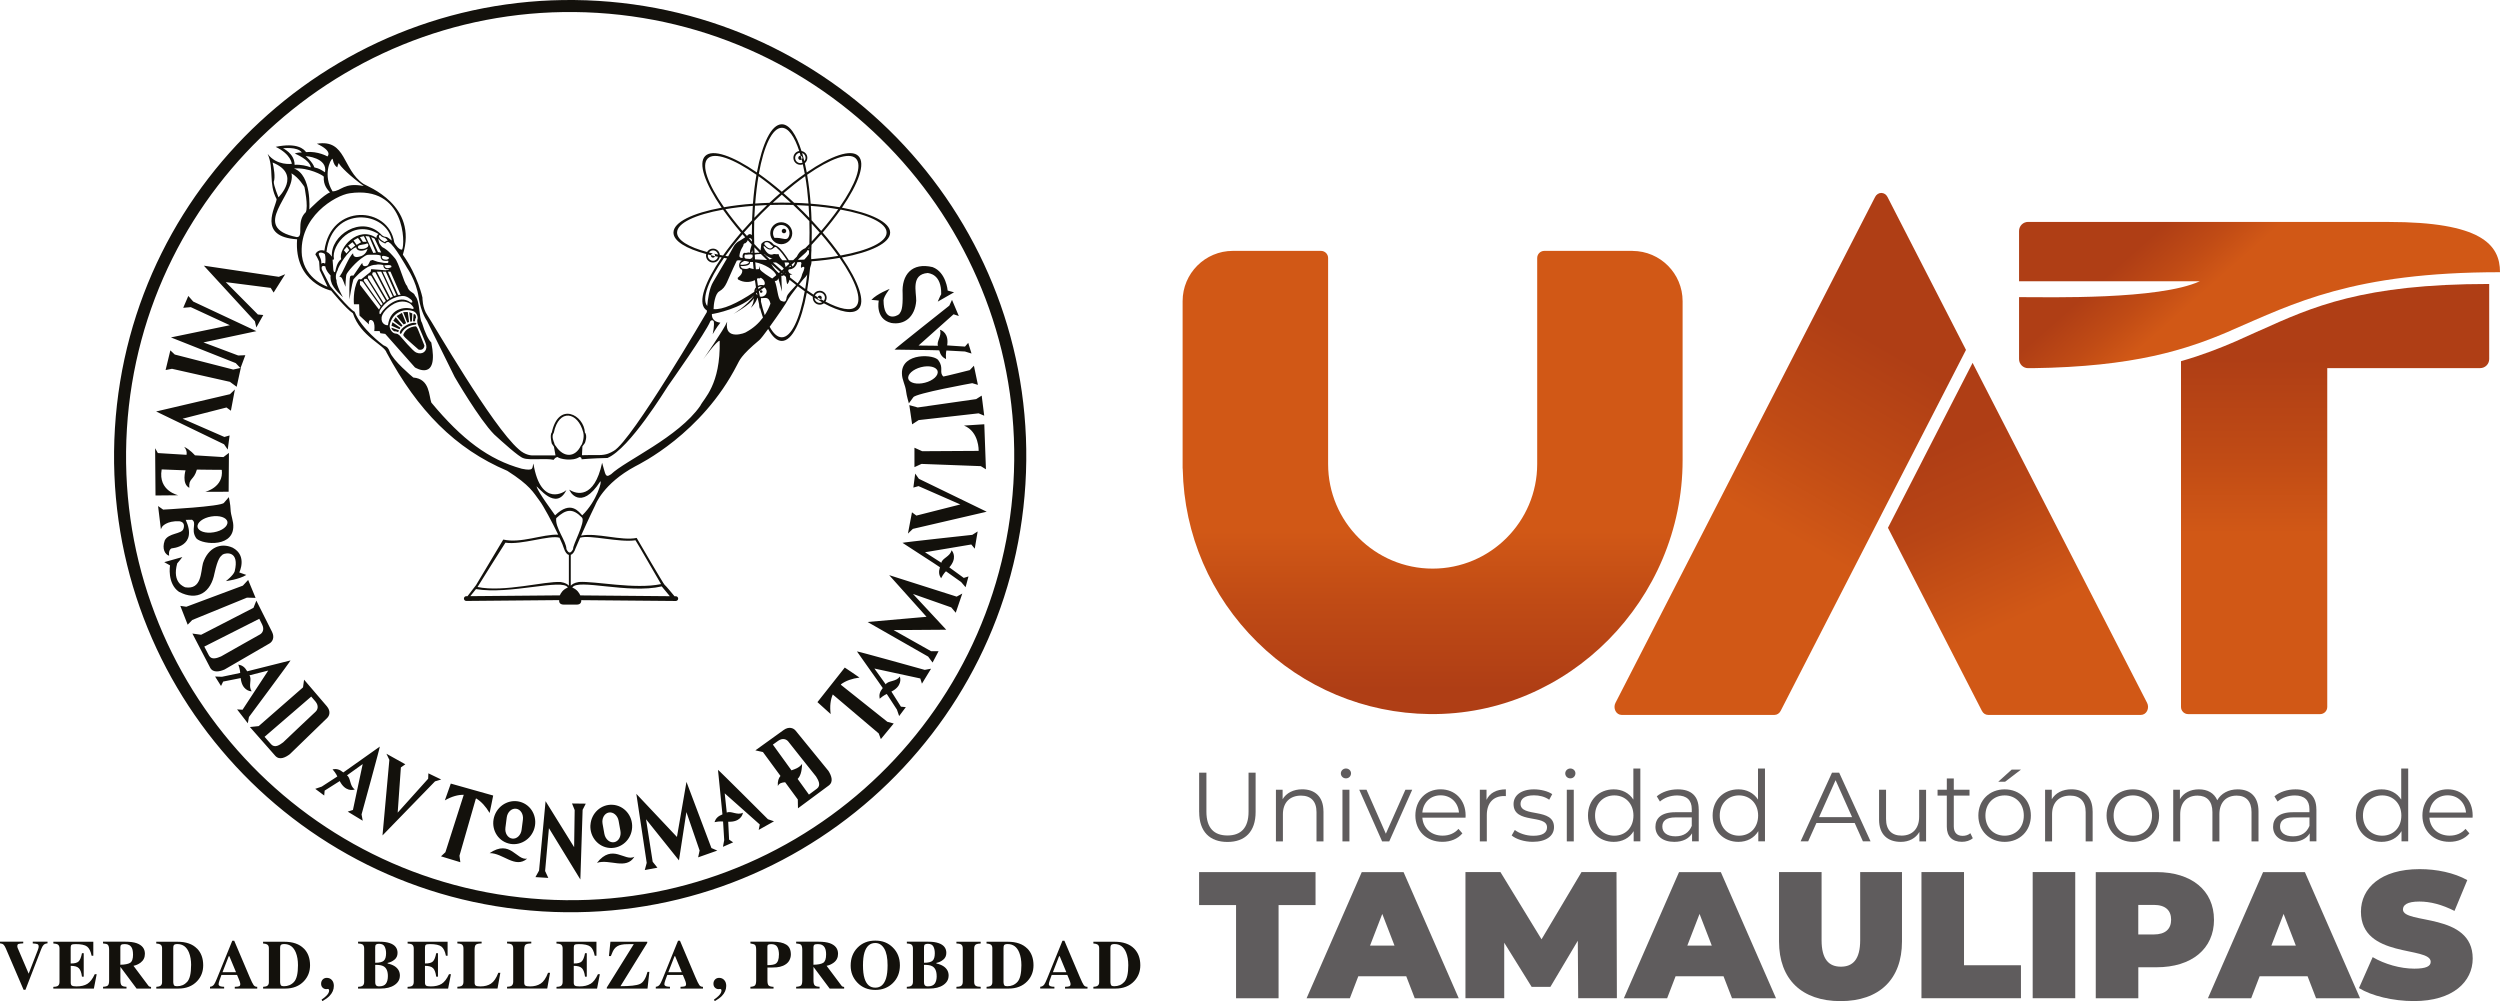 <?xml version="1.0" encoding="UTF-8"?>
<svg id="Capa_1" data-name="Capa 1" xmlns="http://www.w3.org/2000/svg" xmlns:xlink="http://www.w3.org/1999/xlink" viewBox="0 0 594.51 238.07">
  <defs>
    <style>
      .cls-1 {
        fill: #5f5c5d;
      }

      .cls-1, .cls-2, .cls-3, .cls-4, .cls-5, .cls-6, .cls-7 {
        stroke-width: 0px;
      }

      .cls-2 {
        fill: url(#Degradado_sin_nombre_139-2);
      }

      .cls-3 {
        fill: url(#Degradado_sin_nombre_148);
      }

      .cls-4 {
        fill: url(#Degradado_sin_nombre_139);
      }

      .cls-5 {
        fill: url(#Degradado_sin_nombre_142);
      }

      .cls-6 {
        fill: #13110c;
      }

      .cls-7 {
        fill: url(#Degradado_sin_nombre_143);
      }
    </style>
    <linearGradient id="Degradado_sin_nombre_139" data-name="Degradado sin nombre 139" x1="340.7" y1="88.8" x2="340.7" y2="163.96" gradientUnits="userSpaceOnUse">
      <stop offset=".5" stop-color="#d15816"/>
      <stop offset=".72" stop-color="#c04b15"/>
      <stop offset="1" stop-color="#af3e15"/>
    </linearGradient>
    <linearGradient id="Degradado_sin_nombre_139-2" data-name="Degradado sin nombre 139" x1="555.29" y1="168.46" x2="555.29" y2="85.4" xlink:href="#Degradado_sin_nombre_139"/>
    <linearGradient id="Degradado_sin_nombre_142" data-name="Degradado sin nombre 142" x1="461.84" y1="106.42" x2="491.18" y2="171.71" gradientUnits="userSpaceOnUse">
      <stop offset="0" stop-color="#af3e15"/>
      <stop offset=".24" stop-color="#b84515"/>
      <stop offset=".62" stop-color="#d15816"/>
    </linearGradient>
    <linearGradient id="Degradado_sin_nombre_143" data-name="Degradado sin nombre 143" x1="404.35" y1="160.42" x2="454.63" y2="73.38" gradientUnits="userSpaceOnUse">
      <stop offset=".39" stop-color="#d15816"/>
      <stop offset=".61" stop-color="#c04b15"/>
      <stop offset=".89" stop-color="#af3e15"/>
    </linearGradient>
    <linearGradient id="Degradado_sin_nombre_148" data-name="Degradado sin nombre 148" x1="546.28" y1="83.68" x2="512.68" y2="45.72" gradientUnits="userSpaceOnUse">
      <stop offset=".5" stop-color="#d15816"/>
      <stop offset=".66" stop-color="#c04b15"/>
      <stop offset=".86" stop-color="#af3e15"/>
    </linearGradient>
  </defs>
  <g>
    <g>
      <g>
        <path class="cls-1" d="M285.16,193.1v-9.36h1.73v9.29c0,3.88,1.82,5.65,5,5.65s5.02-1.77,5.02-5.65v-9.29h1.68v9.36c0,4.69-2.52,7.12-6.7,7.12s-6.72-2.43-6.72-7.12Z"/>
        <path class="cls-1" d="M314.73,192.96v7.12h-1.66v-6.96c0-2.59-1.35-3.92-3.69-3.92-2.64,0-4.3,1.63-4.3,4.44v6.44h-1.66v-12.28h1.59v2.26c.89-1.49,2.55-2.36,4.67-2.36,2.99,0,5.04,1.73,5.04,5.25Z"/>
        <path class="cls-1" d="M318.86,183.92c0-.63.54-1.17,1.21-1.17s1.21.51,1.21,1.14c0,.68-.51,1.21-1.21,1.21s-1.21-.54-1.21-1.19ZM319.24,187.8h1.66v12.28h-1.66v-12.28Z"/>
        <path class="cls-1" d="M335.83,187.8l-5.46,12.28h-1.7l-5.44-12.28h1.73l4.6,10.46,4.65-10.46h1.63Z"/>
        <path class="cls-1" d="M348.51,194.45h-10.27c.19,2.57,2.15,4.27,4.83,4.27,1.49,0,2.83-.54,3.76-1.61l.93,1.07c-1.1,1.31-2.8,2.01-4.74,2.01-3.83,0-6.44-2.61-6.44-6.26s2.54-6.23,6-6.23,5.95,2.54,5.95,6.23c0,.14-.02.33-.02.51ZM338.24,193.22h8.71c-.21-2.4-1.96-4.09-4.37-4.09s-4.13,1.68-4.34,4.09Z"/>
        <path class="cls-1" d="M358.1,187.71v1.61c-.14,0-.28-.02-.4-.02-2.57,0-4.13,1.63-4.13,4.53v6.26h-1.66v-12.28h1.59v2.4c.77-1.63,2.34-2.5,4.6-2.5Z"/>
        <path class="cls-1" d="M359.48,198.68l.75-1.31c.98.77,2.64,1.38,4.37,1.38,2.34,0,3.29-.79,3.29-2.01,0-3.2-7.96-.68-7.96-5.53,0-2.01,1.73-3.5,4.86-3.5,1.59,0,3.32.44,4.34,1.14l-.72,1.33c-1.07-.75-2.36-1.05-3.62-1.05-2.22,0-3.2.86-3.2,2.03,0,3.32,7.96.82,7.96,5.53,0,2.12-1.87,3.5-5.07,3.5-2.03,0-3.99-.65-5-1.52Z"/>
        <path class="cls-1" d="M372.22,183.92c0-.63.54-1.17,1.21-1.17s1.21.51,1.21,1.14c0,.68-.51,1.21-1.21,1.21s-1.21-.54-1.21-1.19ZM372.59,187.8h1.66v12.28h-1.66v-12.28Z"/>
        <path class="cls-1" d="M390.08,182.76v17.32h-1.59v-2.43c-1,1.66-2.71,2.55-4.74,2.55-3.5,0-6.12-2.55-6.12-6.26s2.61-6.23,6.12-6.23c1.96,0,3.64.84,4.67,2.43v-7.38h1.66ZM388.44,193.94c0-2.87-1.96-4.79-4.55-4.79s-4.58,1.91-4.58,4.79,1.96,4.79,4.58,4.79,4.55-1.91,4.55-4.79Z"/>
        <path class="cls-1" d="M403.97,192.47v7.61h-1.59v-1.91c-.75,1.26-2.19,2.03-4.23,2.03-2.78,0-4.48-1.45-4.48-3.57,0-1.89,1.21-3.48,4.74-3.48h3.9v-.75c0-2.1-1.19-3.24-3.48-3.24-1.59,0-3.08.56-4.09,1.45l-.75-1.24c1.24-1.05,3.06-1.66,5-1.66,3.17,0,4.97,1.59,4.97,4.76ZM402.31,196.39v-2.01h-3.85c-2.38,0-3.15.93-3.15,2.19,0,1.42,1.14,2.31,3.11,2.31s3.24-.89,3.9-2.5Z"/>
        <path class="cls-1" d="M419.72,182.76v17.32h-1.59v-2.43c-1,1.66-2.71,2.55-4.74,2.55-3.5,0-6.12-2.55-6.12-6.26s2.61-6.23,6.12-6.23c1.96,0,3.64.84,4.67,2.43v-7.38h1.66ZM418.09,193.94c0-2.87-1.96-4.79-4.55-4.79s-4.58,1.91-4.58,4.79,1.96,4.79,4.58,4.79,4.55-1.91,4.55-4.79Z"/>
        <path class="cls-1" d="M441.06,195.71h-9.11l-1.96,4.37h-1.8l7.47-16.34h1.7l7.47,16.34h-1.82l-1.96-4.37ZM440.43,194.31l-3.92-8.78-3.92,8.78h7.84Z"/>
        <path class="cls-1" d="M458.03,187.8v12.28h-1.59v-2.24c-.86,1.49-2.45,2.36-4.41,2.36-3.13,0-5.18-1.75-5.18-5.28v-7.12h1.66v6.96c0,2.61,1.35,3.95,3.69,3.95,2.57,0,4.18-1.66,4.18-4.46v-6.44h1.66Z"/>
        <path class="cls-1" d="M469.14,199.33c-.65.58-1.63.86-2.59.86-2.31,0-3.59-1.31-3.59-3.57v-7.42h-2.2v-1.4h2.2v-2.68h1.66v2.68h3.74v1.4h-3.74v7.33c0,1.45.75,2.24,2.12,2.24.68,0,1.35-.21,1.82-.63l.58,1.19Z"/>
        <path class="cls-1" d="M470.46,193.94c0-3.64,2.66-6.23,6.26-6.23s6.23,2.59,6.23,6.23-2.64,6.26-6.23,6.26-6.26-2.61-6.26-6.26ZM481.27,193.94c0-2.87-1.94-4.79-4.55-4.79s-4.58,1.91-4.58,4.79,1.96,4.79,4.58,4.79,4.55-1.91,4.55-4.79ZM478.38,183.01h2.22l-3.78,2.89h-1.63l3.2-2.89Z"/>
        <path class="cls-1" d="M497.64,192.96v7.12h-1.66v-6.96c0-2.59-1.35-3.92-3.69-3.92-2.64,0-4.3,1.63-4.3,4.44v6.44h-1.66v-12.28h1.59v2.26c.89-1.49,2.55-2.36,4.67-2.36,2.99,0,5.04,1.73,5.04,5.25Z"/>
        <path class="cls-1" d="M500.95,193.94c0-3.64,2.66-6.23,6.26-6.23s6.23,2.59,6.23,6.23-2.64,6.26-6.23,6.26-6.26-2.61-6.26-6.26ZM511.76,193.94c0-2.87-1.94-4.79-4.55-4.79s-4.58,1.91-4.58,4.79,1.96,4.79,4.58,4.79,4.55-1.91,4.55-4.79Z"/>
        <path class="cls-1" d="M537.08,192.96v7.12h-1.66v-6.96c0-2.59-1.31-3.92-3.53-3.92-2.52,0-4.11,1.63-4.11,4.44v6.44h-1.66v-6.96c0-2.59-1.31-3.92-3.55-3.92-2.5,0-4.11,1.63-4.11,4.44v6.44h-1.66v-12.28h1.59v2.24c.86-1.47,2.45-2.33,4.51-2.33s3.62.86,4.37,2.59c.89-1.59,2.64-2.59,4.86-2.59,2.99,0,4.95,1.73,4.95,5.25Z"/>
        <path class="cls-1" d="M550.85,192.47v7.61h-1.59v-1.91c-.75,1.26-2.19,2.03-4.23,2.03-2.78,0-4.48-1.45-4.48-3.57,0-1.89,1.21-3.48,4.74-3.48h3.9v-.75c0-2.1-1.19-3.24-3.48-3.24-1.59,0-3.08.56-4.09,1.45l-.75-1.24c1.24-1.05,3.06-1.66,5-1.66,3.17,0,4.97,1.59,4.97,4.76ZM549.2,196.39v-2.01h-3.85c-2.38,0-3.15.93-3.15,2.19,0,1.42,1.14,2.31,3.11,2.31s3.24-.89,3.9-2.5Z"/>
        <path class="cls-1" d="M572.68,182.76v17.32h-1.59v-2.43c-1,1.66-2.71,2.55-4.74,2.55-3.5,0-6.12-2.55-6.12-6.26s2.61-6.23,6.12-6.23c1.96,0,3.64.84,4.67,2.43v-7.38h1.66ZM571.05,193.94c0-2.87-1.96-4.79-4.55-4.79s-4.58,1.91-4.58,4.79,1.96,4.79,4.58,4.79,4.55-1.91,4.55-4.79Z"/>
        <path class="cls-1" d="M587.99,194.45h-10.27c.19,2.57,2.15,4.27,4.83,4.27,1.49,0,2.83-.54,3.76-1.61l.93,1.07c-1.1,1.31-2.8,2.01-4.74,2.01-3.83,0-6.44-2.61-6.44-6.26s2.54-6.23,6-6.23,5.95,2.54,5.95,6.23c0,.14-.02.33-.02.51ZM577.72,193.22h8.71c-.21-2.4-1.96-4.09-4.37-4.09s-4.13,1.68-4.34,4.09Z"/>
      </g>
      <g>
        <path class="cls-1" d="M293.94,215.23h-8.79v-7.84h27.69v7.84h-8.79v22.16h-10.11v-22.16Z"/>
        <path class="cls-1" d="M334.41,232.16h-11.4l-2.01,5.23h-10.29l13.12-30h9.94l13.12,30h-10.46l-2.02-5.23ZM331.62,224.87l-2.91-7.54-2.91,7.54h5.83Z"/>
        <path class="cls-1" d="M375.3,237.38l-.09-13.67-6.52,10.97h-4.46l-6.52-10.5v13.2h-9.22v-30h8.32l9.77,15.99,9.51-15.99h8.32l.09,30h-9.22Z"/>
        <path class="cls-1" d="M409.86,232.16h-11.4l-2.01,5.23h-10.29l13.12-30h9.94l13.12,30h-10.46l-2.02-5.23ZM407.07,224.87l-2.91-7.54-2.91,7.54h5.83Z"/>
        <path class="cls-1" d="M423.06,223.88v-16.5h10.12v16.2c0,4.59,1.76,6.3,4.59,6.3s4.59-1.71,4.59-6.3v-16.2h9.94v16.5c0,9-5.4,14.19-14.62,14.19s-14.62-5.19-14.62-14.19Z"/>
        <path class="cls-1" d="M456.93,207.38h10.12v22.16h13.54v7.84h-23.66v-30Z"/>
        <path class="cls-1" d="M483.38,207.38h10.12v30h-10.12v-30Z"/>
        <path class="cls-1" d="M526.5,218.7c0,6.94-5.31,11.32-13.67,11.32h-4.33v7.37h-10.12v-30h14.44c8.36,0,13.67,4.37,13.67,11.32ZM516.3,218.7c0-2.19-1.33-3.51-4.12-3.51h-3.69v7.03h3.69c2.79,0,4.12-1.33,4.12-3.51Z"/>
        <path class="cls-1" d="M548.75,232.16h-11.4l-2.01,5.23h-10.29l13.12-30h9.94l13.12,30h-10.46l-2.02-5.23ZM545.96,224.87l-2.91-7.54-2.91,7.54h5.83Z"/>
        <path class="cls-1" d="M560.97,234.98l3.26-7.37c2.83,1.67,6.6,2.74,9.9,2.74,2.87,0,3.9-.6,3.9-1.63,0-3.77-16.59-.73-16.59-11.92,0-5.57,4.67-10.12,13.97-10.12,4.03,0,8.19.86,11.32,2.61l-3.04,7.33c-2.96-1.5-5.74-2.23-8.36-2.23-2.96,0-3.9.86-3.9,1.89,0,3.6,16.59.6,16.59,11.66,0,5.49-4.67,10.12-13.97,10.12-5.01,0-10.07-1.24-13.07-3.09Z"/>
      </g>
    </g>
    <g>
      <path class="cls-4" d="M388.25,59.66h0s-.05,0-.05,0h-20.95c-.94,0-1.7.76-1.7,1.7v49c0,13.71-11.15,24.86-24.86,24.86s-24.86-11.15-24.86-24.86v-49c0-.94-.76-1.7-1.7-1.7h-20.95c-6.6,0-11.95,5.35-11.95,11.95v39.66c0,.11.01.23.03.34.32,15.54,6.61,30.12,17.72,41.08,11.03,10.87,25.55,16.93,40.97,17.12,33.1.4,60.18-27.27,60.18-60.37v-37.82c0-6.58-5.32-11.92-11.9-11.95Z"/>
      <path class="cls-2" d="M537.19,78.68c-1.25.57-2.51,1.13-3.78,1.7h0s-1.7.77-1.7.77c-3.76,1.62-7.94,3.28-13.06,4.74v82.23c0,.94.76,1.7,1.7,1.7h8.56s0,0,0,0h14.26s0,0,0,0h8.56c.94,0,1.7-.76,1.7-1.7v-80.58h36.36c1.19,0,2.15-.96,2.15-2.15v-17.86c-30.06,0-42.04,5.42-54.73,11.16Z"/>
      <path class="cls-5" d="M510.59,167.15l-41.5-80.86-11.67,22.73-.64,1.26-7.82,15.23,22.35,43.55c.3.59.86.95,1.47.95h36.34c.61,0,1.17-.36,1.47-.95.3-.59.3-1.32,0-1.91Z"/>
      <path class="cls-7" d="M447.37,122.41v.02c2.34-4.54,4.68-9.1,6.91-13.44h0s6.34-12.34,6.34-12.34h0c3.12-6.08,5.6-10.91,6.9-13.44l-16.83-32.79-1.84-3.59c-.3-.59-.86-.95-1.47-.95s-1.17.36-1.47.95l-61.75,120.32c-.3.59-.3,1.32,0,1.91.3.59.86.95,1.47.95h36.34c.61,0,1.17-.36,1.47-.95l18.2-35.46,5.74-11.18Z"/>
      <path class="cls-3" d="M567.97,52.77h-85.68c-1.19,0-2.15.96-2.15,2.15v8.11h0v3.86h42.98c-9.77,4.44-35.72,3.77-42.98,3.77v14.74c0,1.18.96,2.15,2.15,2.15.59,0,1.07,0,1.07,0,24.16-.33,36.57-4.37,47.24-8.97v-.02c14.82-6.38,28.89-13.83,63.91-13.83,0-6.6-4.5-11.95-26.54-11.95Z"/>
    </g>
  </g>
  <path class="cls-6" d="M95.2,77.93l-.18.36-1.93-.83.24-.83,1.87,1.3ZM181.33,69.34c0-.17-.14-.31-.32-.31s-.31.14-.31.31.14.29.31.29.32-.13.32-.29ZM96.57,76.85l-.99-2.46-1.26.78,1.68,1.99.57-.3ZM97.95,76.43l.1-1.9-.73-.29.25,2.26.39-.07ZM98.92,75.55s.05-1.01-.57-.83c-.02.23-.13,1.69-.13,1.69h.48s-.02-.63.22-.86ZM95.71,77.39l-1.61-1.96-.58.85,1.91,1.42.29-.3ZM97.28,76.58l-.31-2.39-1.1.04.98,2.49.43-.14ZM65.78,47.35c-1.99-3.69-.55-7.16-2.13-10.75,2.13,2.87,5.74,2.36,5.74,2.36,0,0-.13-2.24-3.83-4.04,5.13-1.07,6.72.55,7.22,1.25,2.83-.28,5.08,1.03,5.08,1.03,0,0,1.45-1.19-2.5-3.02,7.05-1.16,6,6.18,11.11,9.57.87.58,13.01,5.04,9.33,16.82,3.65,5.16,4.66,10.2,4.66,10.2,0,0-.04,2.46,1.17,4.19,1.22,1.74,15.35,26.36,21.71,31.87,1.59,1.51,3.24,1.47,3.24,1.47h5.52l-.37-2.06-.51-.74s-.55-2.1,0-2.65c1.58-7.47,7.66-4.19,7.87,0,.7.81,0,2.5,0,2.5l-.59.8-.11,2.1s3.46-.07,4.01-.03c1.88,0,2.75-.54,3.57-1.01,4.37-2.48,22.12-32.99,22.12-32.99,0,0,0-.15.01-.39-.15-.09-.28-.19-.4-.31-1.74-1.75-.07-6.5,3.91-12.29-.16-.03-.3-.06-.46-.09-.17.74-.82,1.29-1.61,1.29-.92,0-1.65-.74-1.65-1.66,0-.13.02-.25.04-.36-4.8-1.29-7.78-3.1-7.78-5.1,0-2.47,4.55-4.65,11.46-5.92-3.98-5.79-5.65-10.55-3.91-12.29,1.74-1.74,6.5-.07,12.29,3.91,1.28-6.9,3.45-11.46,5.93-11.46,1.79,0,3.43,2.41,4.68,6.37.79.13,1.39.8,1.39,1.62,0,.51-.24.96-.6,1.27.16.7.32,1.43.46,2.2,5.78-3.98,10.54-5.66,12.28-3.91,1.75,1.75.07,6.5-3.91,12.29,6.91,1.28,11.46,3.46,11.46,5.92s-4.55,4.65-11.46,5.93c3.97,5.79,5.66,10.54,3.91,12.29-1.31,1.31-4.33.68-8.21-1.4-.28.21-.61.33-.98.33-.92,0-1.66-.74-1.66-1.65,0-.08.01-.16.02-.23-.48-.3-.96-.62-1.45-.96-1.29,6.91-3.46,11.46-5.93,11.46-1.17,0-2.27-1.03-3.25-2.85-.96,1.31-1.77,2.36-2.07,2.62-4.57,3.81-4.75,4.91-5.3,5.89-8.37,16.39-23.27,23.64-24.21,24.14-7.73,4.14-9.53,9.23-9.53,9.23,0,0-1.69,3.46-3.38,7.27,3.61-.78,9.66,1.3,13.22.54.53.92,6.47,11.1,6.63,11.14.16.04,2.37,2.73,2.37,2.73h0s.3,0,.3,0c.31,0,.57.25.57.56s-.26.57-.57.57l-22.47-.2c.01.41-.09,1.06-1.09,1.06s-2,.02-3.1,0c-1.1-.02-1.1-.77-1.07-1.07l-22.09.2c-.32,0-.56-.26-.56-.57s.25-.56.56-.56h.29s2.04-2.65,2.04-2.65c0,0,5.94-9.9,6.47-10.82,4.18.97,9.33-1.31,13.06-1.16-1.43-2.97-3.55-6.93-4.4-8.02-1.54-2.06-2.25-3.68-7.7-7.16-12.44-5.26-21.33-14.43-28.71-28.12-.52-1.82-6.2-3.81-8.01-9.35-1.61-1.03-5.17-5.38-5.17-5.38,0,0-8.87-1.84-8.1-12.21-9.61-.61-5.02-7.67-4.86-9.57ZM113.56,139.59c6.24,1.32,16.03-1.44,19.8-1.18,1.13.17,1.67.59,1.92.86v-7.3c-.44-.12-.88-.63-1.19-1.59-.11-.43-.5-1.36-1.04-2.51-2.38-.69-9.05,1.78-12.86,1.18-.53.78-6.27,9.97-6.63,10.54ZM111.84,141.77l21.29-.19c.21-.51.73-1.41,1.9-1.86-1.18-2.23-13.76,1.75-21.84.37-.13.16-1.01,1.25-1.35,1.68ZM157.37,139.45c-8,1.85-20.09-1.95-21.27.28,1.16.45,1.68,1.35,1.9,1.86l21.29.19c-.45-.55-1.78-2.16-1.92-2.32ZM137.96,127.87c-.37.83-.73,1.68-1.08,2.5-.28.89-.71,1.43-1.15,1.58v7.33c.24-.27.78-.71,1.94-.88,3.77-.26,13.28,1.81,19.53.5-.36-.57-5.55-9.64-6.08-10.42-3.83.59-10.79-1.35-13.16-.61ZM138.39,123.07c-2.23-2.28-3.79-2-6.11.14-.35,2.23,2.42,5.48,2.42,7.37.55,1.13,1.01,1.05,1.59,0-.19-.88,3.05-6.53,2.1-7.51ZM191.38,69.28c-.55-.39-1.11-.8-1.68-1.23-1.08,1.37-2.23,2.94-2.4,3.36-.18.47-2.4,3.73-4.27,6.3.87,1.6,1.85,2.5,2.88,2.5,2.27,0,4.28-4.33,5.46-10.94ZM169.7,73.51c2.07.2,5.56-1.32,9.67-4.1,0-.42.15-.8.4-1.08-.09-.56-.18-1.13-.25-1.71-1.24.62-2.73.57-3.89-.1-.27-.07-.19-.47-.19-.47,0,0,1.36-.92,1.02-1.92-.94-.19-.91-1.89,0-2.14-.41-.08-.89-.17-1.25,0-2.59,5.32-2.37,6.18-4.15,7.29-1.02.54-1.37,3.21-1.37,4.24ZM179.36,52.59c-.03.89-.04,1.8-.04,2.72s.01,1.83.04,2.71c.48.53,1,1.04,1.51,1.56l.17-1.56s.53-.8,1.47-.74c.93.06,1.47.88,1.47.88,0,0,.55.25.81.37.93.57,2.03,2.14,2.79,3.35.35,0,.71,0,1.05-.01.28-.27.57-.55.85-.83.68-1.41,1.48-1.73,1.79-1.92.06-.03.12-.05.19-.06.34-.35.68-.69,1.01-1.04.03-.89.04-1.8.04-2.72s-.01-1.82-.04-2.72c-.61-.65-1.24-1.3-1.89-1.95-.65-.64-1.3-1.28-1.95-1.89-.9-.03-1.8-.04-2.72-.04s-1.82.01-2.72.04c-.64.62-1.29,1.25-1.95,1.89-.65.65-1.28,1.3-1.89,1.95ZM180.88,50.27c.51-.51,1.02-1,1.53-1.5-.98.04-1.94.09-2.87.15-.07.94-.12,1.89-.16,2.87.5-.51.99-1.02,1.5-1.53ZM185.92,48.18c.72,0,1.43.02,2.14.03-.72-.67-1.43-1.31-2.14-1.92-.71.61-1.42,1.26-2.14,1.92.71-.02,1.42-.03,2.14-.03ZM190.96,50.27c.5.51,1,1.02,1.49,1.53-.04-.97-.09-1.94-.16-2.87-.94-.06-1.89-.11-2.87-.15.52.49,1.02.98,1.54,1.5ZM193.04,55.3c0,.73-.02,1.44-.03,2.14.66-.71,1.31-1.43,1.92-2.14-.62-.71-1.26-1.42-1.92-2.14.01.71.03,1.42.03,2.14ZM195.28,54.91c1.52-1.77,2.88-3.51,4.05-5.16-1.99-.34-4.18-.61-6.51-.79.08,1.11.13,2.25.17,3.41.8.85,1.56,1.69,2.29,2.53ZM192.94,59.33s.03.01.03.01c0,0-.11,1.39-.06,2.29,2.29-.18,4.46-.44,6.42-.78-1.17-1.65-2.53-3.38-4.05-5.15-.73.84-1.49,1.68-2.29,2.53-.01.37-.04.73-.05,1.1ZM190.42,62.31c-.27.01-.54.03-.82.04-.02.09-.4,1.7-1.96,1.7-.42.25-.03.91.26,1.01.29.1.54.19.54.19,0,0-.41.03-.61.16.07.1.07.31.04.56.61.5,1.21.97,1.8,1.42.5-.65.93-1.38,1.1-2.21,1.27-2.65-.28-1.47-.28-1.47,0,0-.09-.47.1-1.11-.04-.14-.1-.22-.18-.29ZM179.85,68.81c-.06.11-.1.23-.12.35.05-.04.1-.07.16-.11-.01-.08-.03-.17-.04-.25ZM181.56,67.85c.1-.08.21-.16.31-.24.12-1.08-.98-1.57-.98-1.57,0,0-.25.3-.64.11-.08.06-.17.11-.25.17.07.56.15,1.11.24,1.65.4-.21.87-.27,1.32-.13ZM181.01,68.12c-.27,0-.51.07-.72.2.02.13.04.27.06.4.27-.19.54-.39.81-.59-.05,0-.1-.01-.15-.01ZM176.09,63.25s.17.45.42.57c.34.11,1.21.3,1.69-.14.08.05.46.22,1.01.31-.05-.55-.1-1.11-.15-1.68-.25-.02-.49-.03-.73-.01.25,1.14-2.25.96-2.25.96ZM176.09,62.95c.43.1,2.13-.06,2.01-.68-.39-.12-.65-.22-1.11-.22-.35.15-1.1.6-.9.89ZM181.55,58.67s.89,2.5,2.5,1.73c.26-.01.74.13,1.07,0,.19.7.6,1.19.94,1.5.37,0,.73,0,1.09-.01-.69-1.05-1.61-2.32-2.29-2.83-.07-.09-.35-.52-.73-.22-.28.13-.85,1.2-2.23-.17-.2-.3-.35,0-.35,0ZM181.79,58.18c1.49,1.73,2,.48,2.06.36-.55-.22-.63-.67-1.22-.92-.24-.08-1.02-.11-.84.56ZM192.41,59.64c-.17-.18-.43-.25-.45-.04-.04.44-2.65,2.27-2.06,2.2.34-.03.54-.07.66-.03.23-.01.47-.02.7-.04.38-.37.85-.93,1.1-1.31.01-.26.03-.53.04-.79ZM187.97,63.18c-.15.14-.3.27-.46.41l.61-.15s-.06-.1-.15-.26ZM186.47,64.53c-.05.04-.1.1-.16.14.04.03.07.06.11.09.02-.07.04-.15.04-.23ZM186.74,65.02s.07.06.1.09c0-.09-.02-.17-.02-.22-.03.04-.05.09-.08.13ZM185.52,64.67c-.71-.61-1.42-1.26-2.13-1.92.48.96,1.37,1.85,1.81,2.19.11-.09.21-.18.32-.27ZM185.92,64.33c.15-.13.3-.28.46-.41-.29-.52-1.27-1.17-1.84-1.51-.25,0-.5,0-.75,0,.72.66,1.43,1.31,2.14,1.93ZM188.06,62.4c-.05,0-.1,0-.15,0,.02.03.04.06.05.09.03-.03.07-.06.1-.09ZM187.49,62.41c-.3,0-.61,0-.92.01l.25,1.1c.29-.26.58-.52.87-.79-.06-.1-.13-.21-.2-.32ZM181.73,60.43c.45.44.89.88,1.34,1.31.14-.14.34-.24.65-.2-1.08-.46-1.75-.78-1.81-1.09-.05,0-.11-.01-.17-.02ZM179.48,60.55c.02.38.04.76.06,1.13.93.07,1.9.12,2.87.15-.49-.46-.98-.95-1.47-1.43-.64,0-1.26.08-1.46.15ZM179,61.5c-.05.04-.11.09-.17.13.06,0,.12.01.18.02,0-.05,0-.1,0-.14ZM179.74,64.03c.24,0,.49,0,.75-.04.1-.24.18-.77.18-.77,0,0,.03.22.06.77.02.5,2.49,1.99,2.91,2.24.31-.25.63-.51.94-.77,0-.03,0-.05,0-.08-.42-1.14-2.82-2.63-4.98-3.01.05.56.09,1.11.15,1.66ZM185.72,65.17c.14.02.26.01.36-.02-.06-.05-.11-.09-.17-.14-.07.06-.13.11-.2.16ZM184.24,66.81c.69,1.65.68,4.38,1.52,4.74.84.35,1.16.27,1.31-.9.23-.87,1.32-1.76,2.27-2.87-.52-.4-1.05-.81-1.59-1.25-.13.48-.35.95-.57,1.05-.11-.35-.21-1.11-.28-1.74-.16-.14-.32-.27-.49-.41-.14.13-.32.2-.6.16-.01.51.15,3.74.15,3.74l-.88-3.18s-.09.76-.86.66ZM188.48,63.4s.38-.33.6-1.02c-.08,0-.15,0-.23.01-.21.2-.42.37-.62.56.16.27.25.45.25.45ZM192.43,59.14c0-.11.01-.22.02-.33-.09.09-.17.18-.26.26.08.02.16.04.24.06ZM179.45,60.13l1.18-.04c-.42-.43-.84-.86-1.25-1.28.02.45.05.88.07,1.32ZM178.78,58.17c-.34-.36-.65-.72-.97-1.07-.09.37-.28.45-.51.71-.32.02-.52.23-.52.48,0,.34-.8,1.03-.95,2.58.08.62.8.44.8.44-.18-.56.14-1.3.51-1.18.37.12.83-.23,1.22-.02-.08-.62.25-1.26.41-1.94ZM178.82,57.2c-.02-.1-.03-.2-.07-.3-.17-.26-.45-.3-.65-.25.24.27.47.53.72.8,0-.08,0-.17,0-.25ZM178.69,60.16h.24c-.01-.23-.02-.46-.03-.68-.11.41-.21.68-.21.68ZM178.8,55.92c0-.21,0-.41,0-.62,0-.72.01-1.43.03-2.14-.67.72-1.31,1.43-1.92,2.14.23.27.48.54.72.8.09-.07.17-.15.23-.21.35-.37.7-.22.95.03ZM179.01,48.96c-2.33.18-4.52.44-6.51.79,1.17,1.64,2.53,3.38,4.05,5.16.73-.84,1.49-1.68,2.29-2.53.04-1.16.1-2.3.18-3.41ZM176.55,55.71c-1.52,1.78-2.88,3.5-4.05,5.15.22.04.44.07.66.1.63-1.1,1.1-1.94,1.19-2.13.59-1.15,1.35-1.46,1.35-1.46,0,0,.83-.47,1.51-.95-.21-.24-.44-.48-.65-.72ZM177.34,61.5c.3.03.61.05.92.08.12-.01.2-.03.23-.03.09,0,.33-.2.5-.43-.01-.18-.02-.37-.03-.55-.85-.2-1.16.08-1.81-.03-.27.56-.1.84.19.96ZM179.79,69.74c.07.18.17.35.32.48-.04-.2-.08-.4-.12-.61-.07.05-.13.09-.2.13ZM180.69,70.52c.1.02.21.04.32.04.72,0,1.3-.55,1.3-1.22,0-.42-.22-.78-.55-1-.44.33-.87.64-1.3.94.08.42.15.83.24,1.23ZM180.95,71.69c.28,1.19.58,2.28.91,3.25.54-.82,1-1.73,1.36-2.73-.44-1.92-1.38-1.21-2.27-1.32.03.21.02.49,0,.8ZM191.96,65.27c-.15.27-.29.47-.39.55-.17.13-.81.9-1.55,1.83.49.37.98.73,1.46,1.07.18-1.1.34-2.25.48-3.45ZM196.17,70.8c0-.68-.56-1.24-1.24-1.24-.5,0-.94.3-1.13.73.22.14.44.27.65.4,0,.04-.02.07-.02.11,0,.27.22.5.5.5.13,0,.24-.05.32-.13.22.12.44.25.65.37.16-.21.26-.45.26-.73ZM195.5,71.88c-.59-.33-1.19-.68-1.81-1.07,0,.68.57,1.22,1.25,1.22.21,0,.39-.06.56-.15ZM199.66,61.32c-2.05.37-4.31.64-6.7.83.07.3-.09.93-.32,1.57-.18,1.88-.42,3.67-.7,5.33.51.36,1.02.69,1.51,1.01.27-.54.83-.92,1.48-.92.91,0,1.65.74,1.65,1.65,0,.35-.11.67-.29.93,3.44,1.81,6.09,2.35,7.24,1.19,1.6-1.61-.04-6.09-3.87-11.6ZM199.9,49.84c-1.23,1.75-2.66,3.59-4.27,5.46,1.61,1.87,3.04,3.71,4.27,5.46,6.6-1.19,10.94-3.19,10.94-5.46s-4.33-4.27-10.94-5.46ZM191.94,41.56c.36,2.1.65,4.42.84,6.88,2.46.19,4.77.48,6.88.84,3.83-5.51,5.48-9.99,3.87-11.59-1.61-1.6-6.09.04-11.59,3.87ZM191.48,41.89c-1.65,1.17-3.38,2.53-5.16,4.05.84.74,1.69,1.49,2.53,2.29,1.16.03,2.3.09,3.41.17-.18-2.33-.44-4.51-.78-6.51ZM190.19,36.33c-.61.07-1.1.58-1.1,1.21,0,.69.55,1.25,1.24,1.25.18,0,.35-.04.5-.11-.06-.26-.12-.51-.19-.76.11-.09.18-.22.18-.38,0-.24-.18-.44-.42-.48-.07-.25-.15-.49-.22-.73ZM190.75,36.38c.18.61.36,1.26.52,1.94.18-.22.3-.48.3-.79,0-.53-.35-.98-.83-1.15ZM180.46,41.33c1.75,1.23,3.58,2.67,5.46,4.27,1.87-1.61,3.71-3.04,5.46-4.27-.14-.78-.29-1.53-.46-2.25-.19.07-.39.11-.6.11-.91,0-1.65-.74-1.65-1.66,0-.82.6-1.49,1.39-1.62-1.13-3.45-2.57-5.52-4.14-5.52-2.27,0-4.28,4.33-5.46,10.93ZM179.58,48.4c1.11-.08,2.25-.13,3.41-.17.85-.8,1.69-1.56,2.54-2.29-1.78-1.52-3.51-2.88-5.16-4.05-.34,2-.6,4.18-.78,6.51ZM172.17,49.28c2.11-.37,4.42-.66,6.88-.84.19-2.46.47-4.77.84-6.88-5.5-3.83-9.99-5.48-11.59-3.87-1.61,1.61.04,6.09,3.87,11.59ZM170.73,61.06c-.24-.05-.48-.1-.71-.15.01-.04.03-.09.03-.14,0-.2-.13-.37-.3-.45.33.07.66.15,1,.22-.11-.57-.59-1-1.19-1-.4,0-.75.21-.97.51.35.09.71.18,1.08.26-.04,0-.07-.02-.11-.02-.25,0-.44.18-.48.41-.24-.06-.47-.12-.71-.18-.02.09-.05.17-.05.26,0,.69.56,1.24,1.24,1.24.59,0,1.05-.41,1.18-.96ZM171.94,60.77c1.23-1.75,2.66-3.59,4.27-5.46-1.61-1.87-3.03-3.71-4.27-5.46-6.6,1.19-10.93,3.19-10.93,5.46,0,1.8,2.72,3.43,7.13,4.62.29-.48.81-.81,1.41-.81.87,0,1.56.67,1.64,1.51.25.05.5.1.75.14ZM168.18,72.77c.14-1.63.5-4.24,1.42-5.74.82-1.35,2.22-3.73,3.29-5.58-.24-.04-.48-.08-.72-.12-3.72,5.35-5.37,9.72-3.99,11.44ZM132.17,106.07c1.88,2.9,4.66,2.71,5.96-.08.22-.19.34-.6.34-.6,0,0,.54-1.37.23-2.56-1.24-4.87-5.79-5.81-7.01.09-.65.84.04,2.24.12,2.44-.02.28.26.6.35.71ZM92.57,57.62c-.6-.28-.95.29-.95.29,0,0-1.3-.48-1.63-1.19.02,1.29.69,1.8.96,2.07,1.29.59,2.56,2.16,2.92,2.58,1,1.03,2.16,5.96,2.92,6.61.51,1.71,1.59,1.34,1.93,2.38,1.22,1.29.9,5.37,1.63,6.4.69,2.33,1.56,4.11,2.21,4.68,1.93,9.55-3.88,5.94-3.88,5.94l-7.07-7.98-1.16-.16-.18-.51h-1.27s.43-2.79-1-2.63c-.47.33-.23,1.06-.23,1.06l-2.28-2.12-.09-2.69h-1.23s-.34-3.46.98-5.75c.24-.41.69-.13.69-.13l2.3-1.83.13-.64,2.76.22s1.19.21,1.52-.22c-.55.01-.82.13-1.01-.14-.41-.2-.38-.83-.38-.83,0,0-1.04-.27-1.7-.07-.81-.03-1.5.32-1.91.49-1.81,1.03-3.1,2.54-3.51,3-.35,1.05-.94,4.77-.94,4.77,0,0-.11-4.82.18-5.5.25-.31.75-.17.75-.17l1.93-2.82.23-.16s0,.46.13.52c.29.43,1.09.05,1.09.05l.28-.41.36-.73.55-.18s1.16.44,1.24.44c.07,0,1.37.26,1.45.26s.63.02.85.03c.42-.18.15-.55.15-.55,0,0-.85.14-1.32-.1-.2-.1-.62-.74-.39-1.06-.57-.36-1.45-.26-2.74-.26-.54-.05-.91.19-1.32.47-1.88,1.16-3.94,3.66-4.13,4.23-.19.56-.23,2.92-.23,2.92,0,0-.69-2.02-.98-2.22-.28-.21-.52-.24-.52-.24,0,0,.35-.18.39-.46.41-.32,1.99-4.42,2.92-5.04.03,1.39,1.52.76,1.99.65,1.22-.51,1.45-1.73,1.45-1.73,0,0-1.03.67-2.03.39-.34-.1-.67-.37-.66-.75-1.83.47-4.33,4.63-4.44,5.49-.5.87-.5,1.92-.26,2.3-.08,1.27,1.54,4.08,1.54,4.08,0,0-2.39-2.09-2.73-3.48-.34-.83-.21-1.68-.21-1.68,0,0-1.11-1.04-1.26-2.17-1.24-.46-.8.82-.8.82l1.98,3.9s4.59,5.55,5.78,6.07c1.63,4.1,6.54,7.72,6.84,7.96,1.04.41,1.24.81,1.53,1.57.82,2.14,5.18,5.76,5.6,6.12,3.98.31,3.69,4.39,4.29,5.96,7.28,8.76,13.66,13.58,21.51,15.73,3,.62,2.41-.2,2.76-1.24,1.78,10.74,7.68,6.6,7.85,6.3-2.5,5.14-6.79-.9-7.11-.85.44,1.5,4.01,6.21,4.42,6.87,3.79-3.69,5.68-.77,6.45,0,3.53-3.43,4.8-8.37,4.29-8.06-4.68,7.25-7.44,2.19-7.33,1.96,1.62,1.11,5.91,2.29,7.77-6.4.21.83.52,1.84.69,2.43.39,1.16.94.55,1.45.29,3.38-3.25,15.98-8.75,21.2-16.26.85-1.78,4.85-4.96,4.62-15.47-.64-.12-3.95,4.45-3.95,4.45,0,0,4.98-7.13,5.73-8.99-.8,4.65,4.41,2.69,4.59,2.43,1.55-.84,2.87-1.99,3.92-3.41-.26-.74-.5-1.54-.73-2.41-.04.24-.07.41-.07.43,0,.04-.05-.58-.13-1.24-.11-.46-.22-.93-.32-1.42-.03-.04-.06-.07-.08-.07-.39,1.39-1.55,2.4-1.55,2.4,0,0,.73-1.09.7-2.27-.85,1.57-4.83,3.71-4.83,3.71,0,0,3.33-2.02,4.86-4.39-2.66,2.97-9.23,4.36-10,4.42-.05,1.83,1.63,1.98,2.02,2.06-.8.91-1.84,2.74-1.84,2.74,0,0,.52-2.22.24-3.12-.16-.26-.6-.29-.8.05-1.11,2.73-9.51,14.6-10.04,15.36-.54.76-9.09,14.87-14.41,17.14-3.72.08-6.15.31-6.15.31,0,0,.05-.53-.52-.54-1.63,1.11-4.78.46-5.19,0-.46.09-.59.23-.94.67-1.83-.44-5.81.16-7.18-.39-1.03-.24-5.21-4.05-6.96-5.65-3.57-3.62-9.4-13.68-9.4-13.68l-6.58-13.32s-1.43-1.89-1.99-5.68c-.56-3.8-2.74-6.93-2.74-6.93,0,0-3.13-5.57-4.29-6.04ZM77.27,62.71c.21-.15.14-1.88,0-2.24-.14-.35-1.88-.82-1.38.25.5,1.07.53,1.25.53,1.99.18-.15.57-.32.85,0ZM93.17,57.22c-1.15-7.1-14.21-8.49-15.53,2.67.87.39,1.08.96,1.29,1.14-.45-5.05,7.01-9.93,11.59-5.4.41.5.87.69,1.28.71.41.03.9.55,1.37.87ZM91.4,56.51c-.38-.07-.8-.29-.98-.6-.04-.03-.2-.11-.3.24-.13.75,1.42,1.45,1.42,1.45,0,0,.12-.33.63-.37.09-.05-.39-.65-.78-.72ZM83.47,59.21l1.01-.81-.66-.8-1.03.8.68.8ZM82.49,58.69l-.72.81.6.76.7-.78-.58-.79ZM84.82,58.23l1.05-.63-.75-1.02-1.05.58.74,1.08ZM86.29,57.5h.89l-.65-1.35-.94.24.7,1.11ZM85.44,59.16c.53.09,1.49.1,2.06-.52.29-.62-.16-.87-.41-.68-.25.18-1.74.22-1.91.56-.17.33.03.6.26.64ZM88.75,60.16l.66-.1-1.63-3.83-.87-.09,1.85,4.02ZM89.89,59.95l.77.11-1.59-3.32-.82-.36,1.63,3.56ZM90.03,55.66c-6.28-3.83-11.3,2.76-10.62,5.87-.03.35-.32.22-.32.22,0,0,.14,1.94.17,2.36.11.82.47.75.53.2.05-.26.3-1.89,1.34-2.68-.78-2.57,4.06-8.1,8.38-5.04-.02-.43.22-.74.52-.94ZM99.33,75.68c0-.74-.38-1.43-1.08-1.7-2.59-.87-5.18.73-5.6,3.48,0,.83.64,1.85,1.49,1.87.6,0,1.13.71,1.13.71,0,0,3.03,3.59,3.7,3.79,1.41.63,2.68-.27,2.39-1.74-.11-.64-1.98-4.9-1.98-4.9,0,0-.32-.58-.04-1.51ZM97.63,72.28c-.58-.41-2-1.02-3.87-.08-.67.35-2.71,1.65-3.01,3.25-.2,1.63,1.12,1.97,1.51,1.88.56-4.5,4.75-4.31,5.81-3.86.71.04-.01-.8-.43-1.18ZM97.89,71.38c-.23-.24-1.09-.98-1.98-.99-.81-.05-3.87.42-5.63,3.54-.2,1.14.29.76.36.49.74-1.21,4.11-4.65,6.99-2.5.18.09.69.15.27-.55ZM90.66,64.6h-1.05l3.21,6.24.6-.3-2.76-5.93ZM93.7,70.39l.58-.16-2.53-5.63h-.74l2.69,5.79ZM89.26,64.74h-.6l-.17.47,3.58,6.17.44-.33-3.25-6.31ZM88.25,65.52h-.66l-.13.53,3.78,6.01.51-.51-3.51-6.03ZM87.28,66.31h-.61l-.19.42,4.18,5.94.35-.37-3.74-5.98ZM86.25,66.96c0-.06-.65-.11-.65-.11,0,0-.02.79,0,.86l4.53,5.91.38-.7s-4.25-5.89-4.25-5.96ZM95.27,70.12l-2.41-5.51h-.61l2.41,5.51h.61ZM91.4,63.13s.02.38.34.52c.25.16.65.19,1.3-.1.37-.83-1.65-.42-1.65-.42ZM91.05,61.58s.71.36,1.2.06c.49-.29.12-.47.12-.47,0,0-1.06-.48-1.43-.28-.36.2.1.68.1.68ZM83.15,45.96c-3.39.48-12.26,5.66-11.35,14.87.71,5.63,6.09,7.35,6.09,7.35l-1.86-3.94-.14-2.02s-.48-1.17-.89-1.69c.07-.44.85-1.33,2.14-.92,1.51-11.36,15.28-10.59,16.6-2.02.18.55,1.29,1.98,1.89,1.75.73-1.33.83-15.3-12.49-13.38ZM79.07,45.51c2.12-.04,2.66-2.21,7.44-1.27-3.21-2.32-5.6-4.64-5.94-5.46-.12.13-.3.67-.37,1.02-.48-.35-.81-.64-1.12-2.05-.57.17-2.32,4.03,0,7.75ZM77,42.01c-.17-.33-3.67-2.23-7.09-1.94,4.29,1.56,3.64,9.74,3.64,9.74,0,0,3.46-3.55,4.93-4.05-.46-.55-1.65-1.63-1.48-3.76ZM72.68,37.12s1.64,1.36,2.08,2.69c1.23.28,1.5.52,2.53,1.16.68-3.51-4.61-3.85-4.61-3.85ZM70.05,39.19c1.52-.09,2.91.25,3.86.61-.18-1.82-3.82-3.29-3.82-3.29,0,0,.77-.31,1.69-.25-1.07-1.45-4.48-.99-4.48-.99,0,0,2.76,1.24,2.76,3.92ZM70.59,56.39c1.76-.02-.27-3.69,2.13-5.94.64-1.34-.32-5.98-.32-5.98,0,0-1.27-2.19-3.09-3.25,1.22,4.96-10.24,12.86,1.28,15.17ZM66.22,46.92s5.6-5.44-1.39-8.27c.27,1.18.69,3.52.27,4.59-.03.88,1.12,3.68,1.12,3.68ZM98.87,77.59c-1.56.14-2.62.95-2.98,2.05.06.35.95,1.1.95,1.1,0,0,2.65,2.38,2.71,2.4.85.2,1.3-.25,1.38-.96-.05-.07-1.38-3.45-1.38-3.45,0,0-.36-1.04-.69-1.14ZM93.8,78.8c.32-.1.88.19.88.19l.2-.43s-1.58-.56-1.79-.64c-.03.53.67.86.71.88ZM98.86,77.18c.09,0,.33-.26,0-.39-1.36-.27-3.67,1.21-3.79,2.3.02.29.13.37.36.21.76-1.67,2.64-2.03,3.43-2.12ZM186.43,55.47c.3,0,.54-.24.54-.53s-.24-.54-.54-.54-.53.25-.53.54.24.53.53.53ZM183.17,55.46c0-1.44,1.17-2.61,2.61-2.61s2.62,1.17,2.62,2.61-1.17,2.61-2.62,2.61-2.61-1.17-2.61-2.61ZM183.83,55.46c0,.41.12.79.34,1.11,1.88-.09,2.56.61,3.18.07.25-.33.4-.74.4-1.19,0-1.08-.88-1.95-1.97-1.95s-1.95.87-1.95,1.95ZM169.66,60.3s.06.01.09.02c-.03-.01-.06-.01-.09-.02ZM189.83,37.54c0,.28.22.5.49.5.12,0,.23-.05.32-.12-.08-.29-.15-.58-.23-.86-.03,0-.05-.02-.08-.02-.27,0-.49.22-.49.49ZM195.42,70.8c0-.27-.22-.5-.49-.5-.24,0-.43.17-.48.39.27.16.54.32.8.48.1-.09.16-.22.16-.36ZM169.55,61.27c.23,0,.41-.15.47-.36-.32-.07-.64-.14-.95-.22,0,.03-.02.05-.02.08,0,.28.22.5.5.5ZM27.33,101.8C31.01,42.01,82.46-3.48,142.26.21c59.79,3.68,105.27,55.14,101.59,114.93-3.68,59.79-55.14,105.28-114.93,101.59-59.79-3.68-105.27-55.15-101.59-114.93ZM129.09,213.87c58.21,3.58,108.31-40.69,111.9-98.91,3.58-58.22-40.7-108.31-98.91-111.9C83.87-.52,33.77,43.76,30.18,101.97c-3.59,58.22,40.7,108.31,98.91,111.9ZM214.61,129.08c.07.09,8.28,5.34,8.91,5.81-.34,1.11-.25,1.83.27,2.63.6-1.17,1.16-1.67,1.16-1.67l3.61,2.56,1.06,1.23.69-2.56-1.12.35s-2.63-1.91-3.44-2.51c1.86-2.1.92-3.69.52-4.06-.27,1.47-2.24,1.88-2.41,2.97-.78-.51-3.89-2.5-3.89-2.5l11.01-1.85.82,1,.69-4.1-1.28.81s-16.67,1.8-16.6,1.9ZM229.24,101.2c3.64,1.46,3.49,6.02,3.49,6.02l-13.43.08-1.84-.83v4.62s1.67-.77,1.67-.77l14.11.53,1.22.75-.39-10.71s-3.52.23-4.82.31ZM217.64,112.59l-.44,3.36,1.23-.35,9.94,4.36-10.45,2.65-1.05-.78-.96,5.06,1.17-1.12,17.56-4.08-16.13-7.83-.88-1.25ZM210.1,71.46c.07-1.03,1.47-2.76,1.47-2.76,0,0-2.99,1.14-4.35,2.61.54.02,1.76.17,1.76.17,0,0-.96,4.35,2.95,5.32,3.17.56,5.68-1.46,5.95-5.27.04-2.12-1.31-6.29,2.73-6.61.24.08,3.31.17,3.21,5.05-.21.31-.82,1.76-.82,1.76l3.88-2.22-1.52-.41s-.34-4.35-3.58-5.58c-4.87-1.17-7.42,1.76-7.13,6.35.08,3.62-.33,4.15-.81,4.82-.71.62-3.67,1.83-3.73-3.21ZM60.96,77.86l1.65-2.95-1.28-.12-7.64-7.7,10.69,1.37.69,1.11,2.75-4.36-1.51.62-17.83-2.65,12.13,13.21.35,1.48ZM211.44,136.76l8.89,9.92-14.02,1.23,14.41,8.23,1.05,1.42,1.43-2.71h-1.8s-8.9-5.01-8.9-5.01l12.52-.09-7.91-8.51,9.1,3.2,1.07,1.27,1.56-4.56-1.34.73-16.05-5.11ZM226.77,74.74l1.24.41-1.62-3.84-.64,1.37s-13.15,10.41-13.03,10.46c.11.04,9.85.1,10.63.17.3,1.12.77,1.67,1.62,2.09-.11-1.33.08-2.05.08-2.05l4.42.24,1.56.48-.78-2.54-.77.89s-3.24-.2-4.24-.28c.45-2.77-1.2-3.61-1.73-3.72.57,1.4-.89,2.79-.45,3.8-.93-.01-4.63-.05-4.63-.05l8.33-7.43ZM200.02,162.88l-.06-.13c1.16-.87,2.67-1.39,4.43-1.62-.41-.32-3.5-2.38-3.5-2.38,0,0-6.12,7.74-6.5,8.22,0,0,2.37,2.13,3.15,2.84-.25-1.89-.04-3.42.5-4.66l10.92,9.26.51,1.35,3.06-3.71-1.51-.4-11-8.76ZM218.21,96.89l-1.97-.55.67,4.57,1.55-1.01,14.26-1.61,1.33.56-.6-4.77-1.32.83-13.92,1.99ZM230.61,88.02l.99-1.05.95,4.55-1.35-.4s-13.54,2.43-14.02,3.36c-.37.51-1.05,1.44-1.05,1.44,0,0-.57-1.95-.64-2.75-.2-1.75-1-2.75-1.01-4.39-.09-5.04,7.97-4.56,8.71-3.03,1.3,1.78.05,2.81,1.15,3.79.52-.06,6.26-1.52,6.26-1.52ZM222.97,88.26c-.27-1.02-2.03-1.44-3.96-.94-1.92.5-3.27,1.73-3.01,2.75.27,1.02,2.04,1.44,3.96.94,1.92-.49,3.27-1.72,3-2.74ZM101.87,183.9l-.05,1.28-7.25,8.07.76-10.75,1.06-.75-4.5-2.51.7,1.46-1.63,17.97,12.49-12.86,1.47-.44-3.05-1.47ZM116.43,202.88c3.16-.06,6.07,3.77,8.93,1.31-2.57.48-3.96-4.67-8.93-1.31ZM197,183.31c.63,1.01,1.31,2.52.13,3.45-1.03.76-7.37,5.46-7.37,5.46l-.04-2.1-3.01-4.1c-.76.06-1.42.2-1.74.91-.08-1.15.18-1.89.63-2.41l-4.17-5.68-1.8-.4s5.36-3.87,6.77-4.87c1.22-.85,2.28-.45,2.8.18.52.64,6.87,8.46,7.8,9.57ZM194.06,184.65c-.8-.96-6.17-7.77-6.61-8.32-.44-.55-1.34-.9-2.4-.16-.33.24-.58.42-1.26.9l4.42,6.12c.97-.33,1.93-.68,2.53-1.54-.05,1.93-.46,2.99-1.06,3.58l2.69,3.73c1.03-.76,1.61-1.2,1.92-1.43,1.01-.8.31-2.01-.23-2.88ZM126.93,197.42c-1.03,2.65-3.93,3.99-6.49,3-2.56-.98-3.81-3.93-2.79-6.58,1.02-2.65,3.93-4,6.49-3.01,2.57.99,3.81,3.94,2.79,6.59ZM122.73,192.32c-1.07-.14-2.07.8-2.23,2.1l-.31,2.41c-.17,1.3.56,2.46,1.63,2.59,1.06.14,2.06-.8,2.22-2.1l.31-2.41c.17-1.3-.56-2.46-1.62-2.59ZM81.62,183.67c-.9-.73-1.61-.9-2.54-.72.87.99,1.14,1.7,1.14,1.7l-3.71,2.41-1.54.53,2.13,1.59.1-1.17s2.73-1.75,3.59-2.27c1.27,2.49,3.1,2.21,3.58,1.98-1.27-.79-.93-2.78-1.87-3.33.75-.53,3.75-2.69,3.75-2.69l-2.32,10.91-1.24.4,3.57,2.16-.28-1.5s4.46-16.17,4.34-16.13c-.12.04-8.01,5.73-8.68,6.15ZM54.63,90.77l1.65,1.21.99-4.51h-.05s1.12-3,1.12-3l-1.69.07-8.27-3.11,12.59-2.68-15.02-7.04-1.17-1.33-1.21,2.82,1.8-.16,9.29,4.3-14.01,2.9,15.41,6.11,1.1,1.16-1.7.37-13.9-3.57-1.05-.99-1.13,4.68,1.52-.3,13.72,3.09ZM117.28,189.18s-9.5-2.67-10.08-2.84c0,0-1.06,3-1.41,3.99,1.65-.94,3.14-1.35,4.49-1.32l-4.36,13.65-1.05.98,4.6,1.4-.21-1.54,3.88-13.52.09-.11c1.23.74,2.3,1.93,3.2,3.46.13-.5.85-4.15.85-4.15ZM163.25,185.91l-2.27,13.12-9.66-10.25,2.47,16.41-.46,1.71,3.01-.56-1.13-1.41-1.58-10.11,7.83,9.78,1.77-11.48,3.14,9.13-.35,1.63,4.56-1.61-1.4-.6-5.94-15.76ZM170.74,183.07c-.02.12,1.02,9.8,1.06,10.59-1.08.43-1.59.96-1.89,1.85,1.3-.27,2.04-.15,2.04-.15l.27,4.42-.3,1.6,2.43-1.07-.97-.65s-.17-3.24-.21-4.25c2.8.13,3.45-1.6,3.49-2.14-1.32.72-2.88-.56-3.83-.02-.09-.92-.49-4.59-.49-4.59l8.34,7.41-.26,1.28,3.64-2.04-1.44-.49s-11.86-11.86-11.88-11.75ZM140.41,196.21c.17-2.84,2.53-5,5.27-4.83,2.74.17,4.82,2.6,4.64,5.44-.17,2.84-2.54,4.99-5.28,4.83-2.74-.17-4.81-2.6-4.64-5.44ZM143.29,195.89l.43,2.4c.24,1.29,1.28,2.18,2.33,1.99,1.05-.19,1.72-1.39,1.49-2.68l-.43-2.4c-.23-1.28-1.28-2.17-2.33-1.98-1.05.19-1.72,1.39-1.49,2.67ZM136.66,192.62l-.13,8.84-6.79-10.94-1.55,16.51-.86,1.55,3.06.19-.76-1.64.91-10.19,7.47,12.2.54-16.56.75-1.47-3.27-.04.63,1.56ZM141.96,205.19c2.99-1.01,6.92,1.77,8.9-1.45-2.3,1.23-5.18-3.26-8.9,1.45ZM203.8,154.93c.04.11,5.71,8.02,6.12,8.69-.73.9-.9,1.61-.73,2.54,1-.87,1.69-1.13,1.69-1.13l2.41,3.71.53,1.54,1.59-2.12-1.16-.11s-1.74-2.74-2.27-3.59c2.5-1.26,2.21-3.09,1.98-3.58-.78,1.27-2.78.92-3.33,1.86-.54-.75-2.69-3.76-2.69-3.76l10.91,2.36.39,1.24,2.17-3.56-1.5.28s-16.15-4.51-16.12-4.39ZM43.6,125.84c.36-1.04.08-1.72-.92-1.88-3.11-.17-4.13,1.31-4.13,1.31l-.29.58-.67-5.51,1.21.85s13.9-.73,14.46-1.62c.41-.47,1.16-1.35,1.16-1.35,0,0,.41,1.99.4,2.81.06,1.76.77,2.83.65,4.46-.33,5.03-8.33,3.86-8.94,2.29-1.15-1.89.33-3.45-.87-4.18-.53.01-1.08,0-1.49.03,2.92,6.41-3.31,6.76-3.31,6.76,0,0-.87.22-.64,1.77-.92-.26-1.79-1.6-1.04-3.64.89-1.8,3.97-1.48,4.41-2.69ZM46.98,125.31c.18,1.04,1.91,1.61,3.87,1.27,1.96-.33,3.4-1.44,3.23-2.48-.17-1.04-1.9-1.61-3.87-1.27-1.95.33-3.4,1.44-3.23,2.48ZM49.99,158.8c-.59-1.14-4.24-8.14-4.24-8.14l2.08.29,12.45-6.41.68-1.71s2.98,5.9,3.74,7.45c.65,1.35.09,2.32-.62,2.74-.71.41-9.43,5.45-10.68,6.19-1.09.47-2.69.89-3.42-.42ZM52.55,156.11c1.08-.64,8.64-4.87,9.26-5.23.62-.35,1.1-1.18.54-2.34-.18-.37-.32-.65-.69-1.39l-13.08,6.61c.59,1.13.92,1.77,1.11,2.12.62,1.12,1.93.62,2.87.22ZM60.78,142.18l-1.77-4.27-1.26,1.36-13.44,5.02-1.43-.21,1.75,4.48,1.08-1.12,13.02-5.32,2.05.06ZM65.49,179.77c-.84-.96-6.06-6.88-6.06-6.88l2.09-.22,10.54-9.21.25-1.83s4.31,5,5.42,6.33c.96,1.15.65,2.23.06,2.79-.59.58-7.84,7.58-8.87,8.6-.96.72-2.39,1.51-3.42.43ZM64.49,177.01c.89.94,2.02.14,2.85-.48.89-.88,7.21-6.81,7.72-7.3.51-.49.78-1.41-.04-2.4-.26-.31-.47-.54-1.01-1.18l-11.1,9.57c.84.95,1.31,1.5,1.58,1.79ZM51.01,136.32c.8-3.53,1.34-3.95,1.97-4.47.83-.44,4.01-.88,2.83,4.01-.32.99-2.09,2.33-2.09,2.33,0,0,3.17-.39,4.85-1.47-.52-.16-1.67-.59-1.67-.59,0,0,2-3.98-1.57-5.89-2.94-1.31-5.86.05-7.06,3.67-.55,2.05-.26,6.41-4.25,5.75-.21-.14-3.17-.99-1.88-5.68.28-.26,1.22-1.51,1.22-1.51l-4.3,1.21,1.37.77s-.72,4.29,2.12,6.28c4.43,2.32,7.62.1,8.46-4.42ZM42.35,117.77c.2.01-4.84-.93-3.9-6.14,1.64.04,5.67.22,5.67.22,0,0-.97,3.2.9,4.16-.19-2.38,1.06-1.7,1.8-4.34,1.33.04,4.34.04,5.92.06.5,4.18-3.95,5.23-3.95,5.23l5.58-.02.07-9.24-1.31,1-6.77-.42s-1.18-1.39-2.57-2.02c.85,1,.56,1.9.56,1.9l-6.81-.42-.65-1.15.09,11.24s5.19-.06,5.38-.05ZM54.16,106.9l.44-3.35-1.24.36-9.94-4.34,10.44-2.67,1.05.77.95-5.06-1.17,1.13-17.56,4.11,16.15,7.8.87,1.25ZM58.78,159.63c-.58-1.01-1.18-1.42-2.11-1.59.46,1.24.45,1.99.45,1.99l-4.34.91-1.63-.06,1.41,2.25.51-1.05s3.18-.64,4.17-.83c.28,2.79,2.09,3.17,2.62,3.14-.9-1.2.14-2.92-.55-3.79.9-.23,4.48-1.14,4.48-1.14l-6.11,9.32-1.3-.08,2.55,3.3.27-1.49s10.01-13.45,9.89-13.46c-.12,0-9.54,2.43-10.31,2.59ZM7.79,224.35c.57.04.95.1,1.13.17.18.08.28.27.28.58,0,.13-.03.3-.1.51-.04.13-.08.25-.13.38l-2.15,5.55-2.6-6.07c-.04-.09-.06-.17-.08-.24-.01-.07-.02-.15-.02-.24,0-.27.09-.44.26-.51.18-.07.56-.12,1.15-.15v-.4H0v.4c.38.03.66.14.84.31.18.18.36.46.53.86l4.24,9.88h.44l3.76-9.7c.19-.48.38-.81.58-1,.2-.19.5-.31.91-.35v-.4h-3.51v.4ZM20.78,233.96c-.67.41-1.53.61-2.58.61-.56,0-.93-.06-1.11-.19-.18-.12-.27-.36-.27-.71v-3.99c.94,0,1.59.19,1.95.58.36.38.6,1.05.72,1.99h.42v-5.57h-.42c-.18.93-.43,1.58-.77,1.93-.33.35-.97.52-1.91.51v-3.82c0-.31.07-.52.21-.63.14-.1.45-.16.96-.16,1.33,0,2.24.2,2.74.59.5.39.85,1.12,1.07,2.18h.4v-3.33h-9.5v.42c.48.03.81.09.99.19.31.17.47.49.47.97v7.99c0,.47-.15.79-.46.97-.2.11-.53.18-1.01.19v.42h9.64l.67-3.43h-.46c-.51,1.12-1.11,1.89-1.77,2.3ZM35.54,234.62c.1.04.23.07.38.08v.39h-3.44l-3.85-5.16h0v3.23c0,.58.1.97.29,1.17.19.2.58.31,1.16.33v.42h-5.57v-.42c.56-.03.94-.13,1.14-.31.2-.18.3-.58.3-1.19v-7.3c0-.63-.12-1.05-.36-1.24-.16-.13-.52-.22-1.09-.26v-.42h5.31c1.1,0,1.99.12,2.67.35,1.32.47,1.98,1.31,1.98,2.52,0,.9-.35,1.6-1.04,2.12-.53.39-1.09.63-1.68.74l3.51,4.69c.09.13.19.21.29.25ZM31.63,226.96c0-.64-.09-1.14-.26-1.51-.31-.63-.87-.94-1.68-.94-.44,0-.73.05-.86.17-.14.11-.21.29-.21.55v4.19c1.08-.02,1.85-.17,2.32-.45.47-.29.7-.95.7-1.99ZM46.86,225.57c.97.99,1.46,2.31,1.46,3.98,0,1.49-.48,2.75-1.46,3.79-1.1,1.16-2.59,1.75-4.48,1.75h-5.21v-.42c.41-.03.71-.09.89-.18.32-.17.48-.47.48-.91v-8.13c0-.42-.15-.72-.46-.88-.18-.1-.48-.17-.92-.2v-.42h5.04c2.04,0,3.59.54,4.65,1.63ZM45.45,229.53c0-1.16-.17-2.17-.51-3.01-.55-1.35-1.47-2.02-2.77-2.02-.43,0-.71.09-.84.27-.09.12-.13.35-.13.69v8.12c.02.34.08.58.19.73.11.15.34.22.7.22.98,0,1.78-.34,2.41-1.03.63-.69.94-2.01.94-3.97ZM61.17,234.67v.42h-5.34v-.42c.54-.02.89-.07,1.06-.14.17-.07.25-.25.25-.53,0-.13-.05-.32-.13-.59-.05-.16-.13-.34-.22-.57l-.42-1h-3.71c-.24.65-.39,1.08-.46,1.28-.15.42-.22.73-.22.93,0,.24.16.41.48.51.18.06.47.09.84.1v.42h-3.36v-.42c.4-.03.72-.21.96-.54.16-.21.38-.67.67-1.38l3.67-9.03h.46l3.68,8.67c.41.97.73,1.6.93,1.88.2.28.5.42.87.41ZM56.13,231.2l-1.59-3.82h-.14l-1.49,3.82h3.21ZM72.27,225.57c.97.99,1.46,2.31,1.46,3.98,0,1.49-.49,2.75-1.47,3.79-1.1,1.16-2.59,1.75-4.48,1.75h-5.21v-.42c.41-.03.71-.09.89-.18.32-.17.48-.47.48-.91v-8.13c0-.42-.15-.72-.46-.88-.18-.1-.48-.17-.92-.2v-.42h5.04c2.04,0,3.59.54,4.66,1.63ZM70.86,229.53c0-1.16-.17-2.17-.51-3.01-.55-1.35-1.47-2.02-2.77-2.02-.43,0-.71.09-.84.27-.08.12-.13.35-.13.69v8.12c.02.34.08.58.19.73.11.15.35.22.71.22.97,0,1.78-.34,2.41-1.03.63-.69.94-2.01.94-3.97ZM77.72,232.54c-.41,0-.73.13-.98.39-.25.26-.38.59-.38,1.01,0,.39.12.7.36.93.24.23.52.35.88.35,0,0,.05,0,.14-.02.08-.01.15-.02.2-.02.11,0,.19.04.25.1.05.07.08.16.08.27,0,.4-.22.82-.67,1.26-.25.26-.63.56-1.13.91l.19.36c.73-.42,1.28-.82,1.67-1.21.71-.73,1.06-1.53,1.06-2.42,0-.58-.16-1.05-.47-1.39-.31-.35-.72-.52-1.21-.52ZM95.09,232.02c0,.91-.42,1.65-1.27,2.22-.84.57-1.96.85-3.37.85h-5.3v-.42c.44-.02.76-.07.96-.18.33-.17.49-.5.49-.98v-7.99c0-.48-.15-.8-.46-.97-.18-.1-.51-.16-.99-.19v-.42h5.1c.98,0,1.8.11,2.45.34,1.23.42,1.84,1.2,1.84,2.32,0,.68-.25,1.23-.74,1.62-.5.4-1.04.66-1.62.76v.15c.61.12,1.14.32,1.6.59.88.55,1.32,1.31,1.32,2.29ZM89.23,228.95c1.02,0,1.7-.17,2.05-.5.35-.33.53-.92.53-1.77,0-.63-.12-1.16-.35-1.59-.23-.43-.67-.65-1.32-.65-.34,0-.58.06-.72.17-.13.12-.2.32-.2.62v3.71ZM92.24,232.11c0-1.17-.35-1.95-1.04-2.33-.42-.24-1.07-.35-1.97-.33v4.12c0,.29.05.5.13.64.13.23.39.35.77.35.78,0,1.33-.21,1.64-.64.31-.42.47-1.03.47-1.81ZM105.02,233.96c-.66.41-1.52.61-2.58.61-.55,0-.93-.06-1.11-.19-.18-.12-.27-.36-.27-.71v-3.99c.94,0,1.59.19,1.95.58.36.38.6,1.05.72,1.99h.42v-5.57h-.42c-.18.93-.43,1.58-.76,1.93-.34.35-.97.52-1.91.51v-3.82c0-.31.07-.52.21-.63.13-.1.45-.16.96-.16,1.33,0,2.24.2,2.74.59.5.39.86,1.12,1.07,2.18h.4v-3.33h-9.51v.42c.48.03.81.09.99.19.31.17.47.49.47.97v7.99c0,.47-.15.79-.46.97-.2.11-.54.18-1.01.19v.42h9.64l.67-3.43h-.46c-.51,1.12-1.11,1.89-1.77,2.3ZM116.76,233.91c-.67.44-1.51.66-2.5.66-.55,0-.92-.06-1.11-.18-.19-.12-.29-.36-.29-.73v-7.8c0-.65.11-1.06.33-1.23.22-.17.67-.26,1.34-.28v-.42h-5.77v.42c.48.03.81.09.99.19.31.17.46.49.46.97v7.99c0,.48-.16.81-.49.98-.19.1-.51.16-.96.18v.42h9.55l.67-3.74h-.48c-.48,1.27-1.07,2.12-1.74,2.56ZM128.56,233.91c-.67.44-1.51.66-2.5.66-.55,0-.92-.06-1.11-.18-.19-.12-.29-.36-.29-.73v-7.8c0-.65.12-1.06.34-1.23.22-.17.67-.26,1.34-.28v-.42h-5.76v.42c.48.03.81.09.99.19.31.17.47.49.47.97v7.99c0,.48-.17.81-.49.98-.2.1-.52.16-.97.18v.42h9.55l.67-3.74h-.48c-.48,1.27-1.07,2.12-1.74,2.56ZM140.4,233.96c-.67.41-1.52.61-2.58.61-.56,0-.93-.06-1.11-.19-.18-.12-.27-.36-.27-.71v-3.99c.94,0,1.59.19,1.96.58.36.38.6,1.05.72,1.99h.42v-5.57h-.42c-.18.93-.43,1.58-.76,1.93-.33.35-.97.52-1.91.51v-3.82c0-.31.07-.52.21-.63.14-.1.45-.16.96-.16,1.33,0,2.24.2,2.75.59.5.39.86,1.12,1.06,2.18h.41v-3.33h-9.51v.42c.48.03.81.09.99.19.32.17.48.49.48.97v7.99c0,.47-.15.79-.46.97-.2.11-.53.18-1,.19v.42h9.64l.67-3.43h-.46c-.51,1.12-1.11,1.89-1.77,2.3ZM152.16,234c-.79.35-2.33.52-4.61.52l6.37-10.31v-.26h-8.76l-.35,3.4h.46c.3-.81.58-1.38.82-1.69.4-.53.96-.86,1.68-1,.2-.04.43-.08.67-.1.25-.03,1.01-.04,2.28-.04l-6.42,10.31v.26h9.68l.44-3.97h-.44c-.42,1.58-1.03,2.54-1.82,2.88ZM167.17,234.67v.42h-5.34v-.42c.54-.02.89-.07,1.06-.14.17-.07.26-.25.26-.53,0-.13-.05-.32-.13-.59-.06-.16-.13-.34-.22-.57l-.42-1h-3.7c-.24.65-.4,1.08-.47,1.28-.15.42-.22.73-.22.93,0,.24.16.41.48.51.19.06.47.09.85.1v.42h-3.37v-.42c.4-.03.72-.21.96-.54.16-.21.38-.67.67-1.38l3.66-9.03h.46l3.68,8.67c.41.97.72,1.6.93,1.88.2.28.5.42.87.41ZM162.14,231.2l-1.59-3.82h-.14l-1.49,3.82h3.22ZM171.02,232.54c-.4,0-.73.13-.98.39-.25.26-.38.59-.38,1.01,0,.39.12.7.36.93.24.23.52.35.88.35,0,0,.06,0,.14-.02.08-.01.15-.02.2-.02.1,0,.19.04.25.1.05.07.08.16.08.27,0,.4-.23.82-.67,1.26-.25.26-.62.56-1.12.91l.19.36c.73-.42,1.28-.82,1.67-1.21.71-.73,1.06-1.53,1.06-2.42,0-.58-.16-1.05-.48-1.39-.31-.35-.72-.52-1.21-.52ZM188.07,226.98c0,.54-.15,1.05-.43,1.53-.29.47-.76.86-1.42,1.15-.5.2-1,.33-1.5.37-.5.04-1.24.06-2.22.06v3.08c0,.61.1,1,.3,1.19.21.19.59.29,1.15.31v.42h-5.5v-.42c.54-.04.91-.15,1.09-.34.18-.19.28-.58.28-1.16v-7.3c0-.62-.1-1.01-.28-1.17-.19-.16-.55-.27-1.09-.34v-.42h5.31c1.41,0,2.48.23,3.21.69.73.45,1.1,1.24,1.1,2.35ZM185.24,227.03c0-.75-.13-1.36-.38-1.82-.25-.46-.74-.69-1.45-.69-.33,0-.56.04-.7.12-.15.08-.22.23-.22.45v4.43c.98-.01,1.63-.13,1.96-.34.52-.33.78-1.05.78-2.15ZM200.36,234.62c.1.04.23.07.38.08v.39h-3.44l-3.85-5.16h0v3.23c0,.58.1.97.29,1.17.2.2.58.31,1.16.33v.42h-5.57v-.42c.56-.03.94-.13,1.15-.31.2-.18.3-.58.3-1.19v-7.3c0-.63-.11-1.05-.36-1.24-.17-.13-.53-.22-1.09-.26v-.42h5.31c1.1,0,2,.12,2.67.35,1.32.47,1.98,1.31,1.98,2.52,0,.9-.34,1.6-1.04,2.12-.53.39-1.09.63-1.68.74l3.51,4.69c.09.13.18.21.29.25ZM196.45,226.96c0-.64-.09-1.14-.27-1.51-.3-.63-.86-.94-1.67-.94-.44,0-.73.05-.87.17-.13.11-.2.29-.2.55v4.19c1.07-.02,1.85-.17,2.31-.45.46-.29.7-.95.7-1.99ZM212.3,225.3c1.13,1.1,1.7,2.52,1.7,4.25s-.57,3.15-1.7,4.25c-1.1,1.07-2.49,1.61-4.14,1.61-1.77,0-3.2-.59-4.31-1.77-1.04-1.11-1.56-2.44-1.56-4.01,0-1.72.54-3.15,1.62-4.26,1.1-1.13,2.51-1.69,4.24-1.69s3.05.54,4.14,1.61ZM211.07,229.56c0-1.76-.26-3.08-.79-3.97-.53-.89-1.24-1.34-2.13-1.34-1.25,0-2.1.74-2.57,2.23-.24.79-.36,1.81-.36,3.08s.12,2.32.37,3.11c.46,1.47,1.3,2.2,2.56,2.2s2.08-.73,2.55-2.2c.25-.79.37-1.83.37-3.11ZM225.58,232.02c0,.91-.42,1.65-1.26,2.22-.84.57-1.97.85-3.37.85h-5.31v-.42c.44-.02.76-.07.96-.18.33-.17.5-.5.5-.98v-7.99c0-.48-.16-.8-.46-.97-.18-.1-.51-.16-.99-.19v-.42h5.1c.99,0,1.8.11,2.45.34,1.23.42,1.84,1.2,1.84,2.32,0,.68-.25,1.23-.74,1.62-.5.4-1.03.66-1.62.76v.15c.61.12,1.14.32,1.59.59.88.55,1.32,1.31,1.32,2.29ZM219.73,228.95c1.02,0,1.7-.17,2.05-.5.35-.33.52-.92.52-1.77,0-.63-.11-1.16-.34-1.59-.23-.43-.66-.65-1.31-.65-.34,0-.58.06-.72.17-.13.12-.2.32-.2.62v3.71ZM222.74,232.11c0-1.17-.35-1.95-1.04-2.33-.42-.24-1.07-.35-1.97-.33v4.12c0,.29.05.5.13.64.13.23.39.35.78.35.78,0,1.32-.21,1.64-.64.32-.42.47-1.03.47-1.81ZM227.44,224.36c.5.02.84.08,1.03.18.32.17.48.49.48.98v7.99c0,.49-.17.82-.5.99-.2.1-.54.16-1.01.17v.42h5.77v-.42c-.51,0-.91-.08-1.16-.23-.26-.16-.39-.46-.39-.92v-7.99c0-.49.17-.82.49-.98.19-.1.55-.15,1.06-.18v-.42h-5.77v.42ZM244.31,225.57c.97.99,1.46,2.31,1.46,3.98,0,1.49-.49,2.75-1.47,3.79-1.1,1.16-2.59,1.75-4.48,1.75h-5.21v-.42c.41-.03.71-.09.89-.18.32-.17.48-.47.48-.91v-8.13c0-.42-.15-.72-.46-.88-.18-.1-.48-.17-.92-.2v-.42h5.04c2.04,0,3.59.54,4.66,1.63ZM242.89,229.53c0-1.16-.17-2.17-.51-3.01-.54-1.35-1.47-2.02-2.77-2.02-.43,0-.71.09-.84.27-.08.12-.13.35-.13.69v8.12c.02.34.08.58.19.73.11.15.35.22.71.22.97,0,1.78-.34,2.41-1.03.63-.69.94-2.01.94-3.97ZM258.61,234.67v.42h-5.34v-.42c.54-.02.89-.07,1.06-.14.17-.07.25-.25.25-.53,0-.13-.04-.32-.13-.59-.05-.16-.13-.34-.22-.57l-.42-1h-3.71c-.24.65-.39,1.08-.46,1.28-.15.42-.22.73-.22.93,0,.24.16.41.48.51.18.06.46.09.84.1v.42h-3.37v-.42c.39-.03.72-.21.96-.54.16-.21.38-.67.67-1.38l3.66-9.03h.46l3.68,8.67c.41.97.72,1.6.92,1.88.2.28.5.42.87.41ZM253.58,231.2l-1.58-3.82h-.14l-1.48,3.82h3.21ZM271.17,229.55c0,1.49-.49,2.75-1.47,3.79-1.1,1.16-2.59,1.75-4.48,1.75h-5.21v-.42c.41-.03.71-.09.89-.18.33-.17.49-.47.49-.91v-8.13c0-.42-.15-.72-.46-.88-.18-.1-.48-.17-.92-.2v-.42h5.04c2.03,0,3.59.54,4.66,1.63.97.99,1.46,2.31,1.46,3.98ZM268.31,229.53c0-1.16-.17-2.17-.51-3.01-.55-1.35-1.47-2.02-2.77-2.02-.43,0-.71.09-.84.27-.08.12-.13.35-.13.69v8.12c.02.34.08.58.19.73.11.15.35.22.71.22.98,0,1.78-.34,2.41-1.03.63-.69.94-2.01.94-3.97Z"/>
</svg>